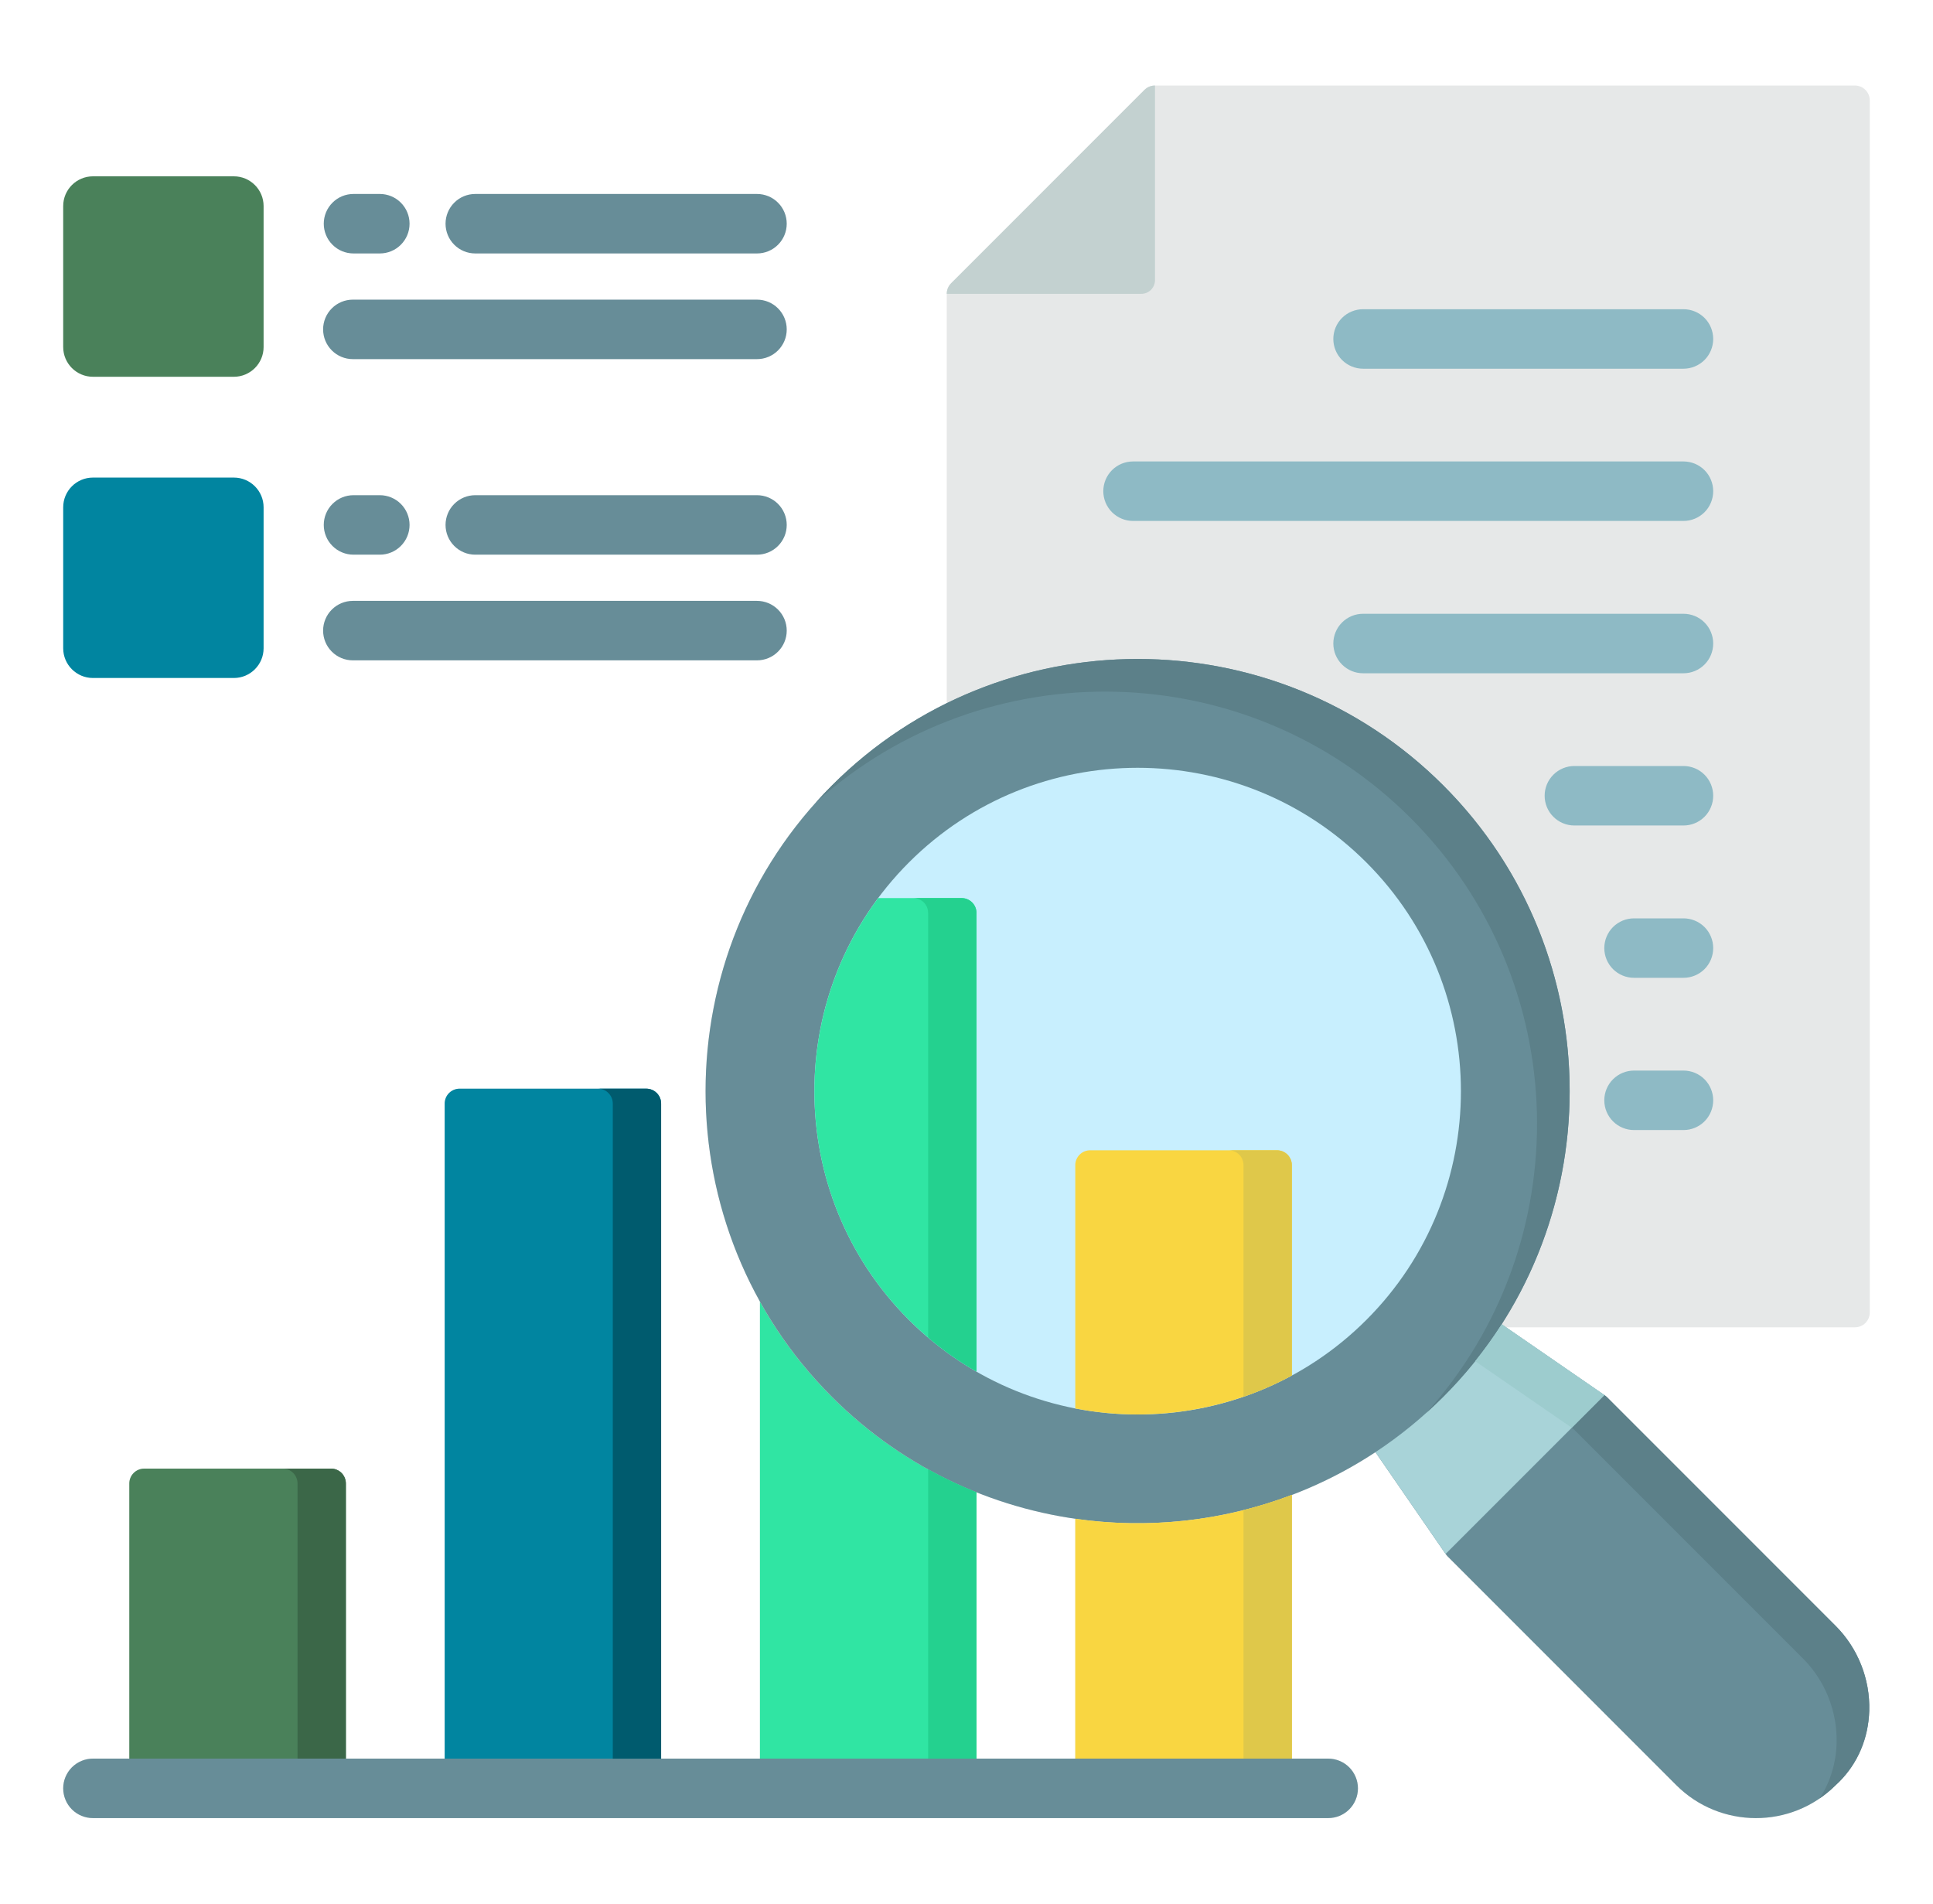 <svg width="65" height="64" viewBox="0 0 65 64" fill="none" xmlns="http://www.w3.org/2000/svg">
<path d="M62.874 44.124V3.375C62.874 3.243 62.822 3.116 62.728 3.022C62.634 2.928 62.507 2.875 62.374 2.875H38.838C38.705 2.875 38.578 2.928 38.484 3.022L31.982 9.524C31.935 9.571 31.899 9.626 31.873 9.686C31.848 9.747 31.835 9.812 31.835 9.878V23.641C30.406 24.344 29.103 25.278 27.978 26.405C23.284 31.098 22.476 38.228 25.554 43.759V59.124H22.231V37.101C22.231 36.968 22.178 36.841 22.084 36.747C21.991 36.654 21.864 36.601 21.731 36.601H15.453C15.32 36.601 15.193 36.654 15.099 36.747C15.005 36.841 14.953 36.968 14.953 37.101V59.124H11.63V49.874C11.63 49.742 11.577 49.614 11.484 49.521C11.39 49.427 11.263 49.374 11.13 49.374H4.848C4.716 49.374 4.589 49.427 4.495 49.521C4.401 49.614 4.348 49.742 4.348 49.874V59.124H3.125C2.86 59.124 2.606 59.23 2.418 59.417C2.231 59.605 2.125 59.859 2.125 60.124C2.125 60.39 2.231 60.644 2.418 60.832C2.606 61.019 2.86 61.124 3.125 61.124H44.663C44.928 61.124 45.182 61.019 45.37 60.832C45.557 60.644 45.663 60.39 45.663 60.124C45.663 59.859 45.557 59.605 45.37 59.417C45.182 59.23 44.928 59.124 44.663 59.124H43.44V50.26C44.427 49.884 45.37 49.402 46.252 48.821L48.611 52.243L48.611 52.243L48.617 52.253L48.618 52.252C48.637 52.28 48.658 52.307 48.683 52.332L56.367 60.016C57.841 61.489 60.235 61.495 61.712 60.03C61.758 59.988 61.804 59.946 61.848 59.901C62.472 59.277 62.828 58.438 62.856 57.516C62.888 56.452 62.475 55.411 61.724 54.66L54.039 46.975C54.015 46.951 53.988 46.93 53.96 46.91L53.961 46.91L53.951 46.903L53.951 46.903L50.644 44.624H62.374C62.507 44.624 62.634 44.571 62.728 44.477C62.822 44.384 62.874 44.257 62.874 44.124L62.874 44.124ZM36.158 59.124H32.836V50.169C33.904 50.597 35.019 50.896 36.158 51.06V59.124Z" fill="#E6E8E8"/>
<path d="M27.975 46.962C27.023 46.012 26.208 44.934 25.554 43.759V59.125H32.836V50.169C31.014 49.442 29.36 48.35 27.975 46.962Z" fill="#30E5A3"/>
<path d="M48.532 26.404C42.865 20.738 33.645 20.738 27.978 26.404C22.309 32.073 22.308 41.295 27.975 46.962C32.933 51.92 40.612 52.539 46.252 48.821L48.611 52.242L48.611 52.243L48.618 52.252L48.618 52.252C48.638 52.28 48.659 52.307 48.683 52.331L56.367 60.016C57.841 61.489 60.235 61.494 61.712 60.03C61.759 59.988 61.804 59.945 61.848 59.901C62.472 59.277 62.828 58.438 62.856 57.516C62.888 56.452 62.475 55.41 61.724 54.659L54.039 46.975C54.015 46.951 53.988 46.929 53.96 46.91L53.961 46.91L53.951 46.903L53.951 46.903L50.495 44.521C54.098 38.898 53.444 31.316 48.532 26.404Z" fill="#678D98"/>
<path d="M30.566 28.993C26.325 33.234 26.323 40.134 30.563 44.374C34.804 48.615 41.706 48.615 45.947 44.374C50.187 40.134 50.185 33.234 45.944 28.993C41.704 24.753 34.806 24.753 30.566 28.993Z" fill="#C8EFFE"/>
<path d="M32.836 42.276V30.693C32.836 30.56 32.783 30.433 32.689 30.339C32.595 30.245 32.468 30.193 32.336 30.193H29.53C26.36 34.449 26.703 40.514 30.563 44.374C31.24 45.051 32.005 45.636 32.835 46.113V42.276L32.836 42.276Z" fill="#30E5A3"/>
<path d="M48.532 46.959C47.837 47.655 47.073 48.279 46.252 48.821L48.611 52.243L53.951 46.903L50.495 44.521C49.931 45.402 49.273 46.219 48.532 46.959H48.532Z" fill="#A8D3D8"/>
<path d="M27.978 26.405C27.795 26.588 27.617 26.776 27.444 26.968C33.143 21.842 41.952 22.019 47.435 27.502C52.918 32.985 53.096 41.795 47.969 47.494C48.16 47.322 48.348 47.144 48.532 46.96C54.199 41.293 54.199 32.072 48.532 26.405C42.865 20.738 33.645 20.738 27.978 26.405L27.978 26.405ZM53.951 46.903L52.854 48.001C52.885 48.021 52.915 48.045 52.942 48.073L60.626 55.757C61.377 56.508 61.79 57.549 61.758 58.614C61.738 59.294 61.538 59.928 61.184 60.465C61.373 60.337 61.549 60.191 61.712 60.03C61.758 59.988 61.804 59.946 61.848 59.901C62.472 59.277 62.828 58.438 62.856 57.516C62.887 56.452 62.475 55.411 61.723 54.66L54.039 46.975C54.012 46.949 53.983 46.924 53.951 46.903Z" fill="#5C8089"/>
<path d="M50.495 44.522C50.22 44.95 49.923 45.364 49.605 45.762L52.854 48.001L53.951 46.904L50.495 44.522Z" fill="#9DCCCE"/>
<path d="M44.663 61.124H3.125C2.86 61.124 2.606 61.019 2.418 60.832C2.231 60.644 2.125 60.39 2.125 60.124C2.125 59.859 2.231 59.605 2.418 59.417C2.606 59.23 2.86 59.124 3.125 59.124H44.663C44.928 59.124 45.182 59.23 45.37 59.417C45.557 59.605 45.663 59.859 45.663 60.124C45.663 60.39 45.557 60.644 45.37 60.832C45.182 61.019 44.928 61.124 44.663 61.124Z" fill="#678D98"/>
<path d="M38.838 9.421V2.875C38.705 2.875 38.578 2.928 38.484 3.022L31.982 9.524C31.936 9.571 31.899 9.626 31.873 9.686C31.848 9.747 31.835 9.812 31.835 9.878H38.381C38.441 9.878 38.5 9.866 38.556 9.843C38.611 9.82 38.661 9.786 38.704 9.744C38.746 9.701 38.78 9.651 38.803 9.596C38.826 9.54 38.838 9.481 38.838 9.421L38.838 9.421Z" fill="#C3D1D0"/>
<path d="M56.609 32.874H54.947C54.682 32.874 54.427 32.769 54.24 32.582C54.052 32.394 53.947 32.14 53.947 31.875C53.947 31.609 54.052 31.355 54.24 31.167C54.427 30.98 54.682 30.875 54.947 30.875H56.609C56.875 30.875 57.129 30.98 57.317 31.167C57.504 31.355 57.609 31.609 57.609 31.875C57.609 32.14 57.504 32.394 57.317 32.582C57.129 32.769 56.875 32.874 56.609 32.874ZM56.609 22.635H45.835C45.57 22.635 45.316 22.53 45.128 22.342C44.94 22.155 44.835 21.9 44.835 21.635C44.835 21.37 44.94 21.115 45.128 20.928C45.316 20.74 45.57 20.635 45.835 20.635H56.609C56.875 20.635 57.129 20.74 57.317 20.928C57.504 21.115 57.609 21.37 57.609 21.635C57.609 21.9 57.504 22.155 57.317 22.342C57.129 22.53 56.875 22.635 56.609 22.635ZM56.609 27.753H52.941C52.676 27.753 52.421 27.648 52.234 27.46C52.046 27.273 51.941 27.018 51.941 26.753C51.941 26.488 52.046 26.233 52.234 26.046C52.421 25.858 52.676 25.753 52.941 25.753H56.609C56.875 25.753 57.129 25.858 57.317 26.046C57.504 26.233 57.609 26.488 57.609 26.753C57.609 27.018 57.504 27.273 57.317 27.46C57.129 27.648 56.875 27.753 56.609 27.753ZM56.609 17.514H38.1C37.835 17.514 37.581 17.408 37.393 17.221C37.206 17.033 37.1 16.779 37.1 16.514C37.1 16.248 37.206 15.994 37.393 15.806C37.581 15.619 37.835 15.514 38.1 15.514H56.609C56.875 15.514 57.129 15.619 57.317 15.806C57.504 15.994 57.609 16.248 57.609 16.514C57.609 16.779 57.504 17.033 57.317 17.221C57.129 17.408 56.875 17.514 56.609 17.514ZM56.609 12.396H45.835C45.57 12.396 45.316 12.29 45.128 12.103C44.94 11.915 44.835 11.661 44.835 11.396C44.835 11.13 44.94 10.876 45.128 10.688C45.316 10.501 45.57 10.396 45.835 10.396H56.609C56.875 10.396 57.129 10.501 57.317 10.688C57.504 10.876 57.609 11.13 57.609 11.396C57.609 11.661 57.504 11.915 57.317 12.103C57.129 12.29 56.875 12.396 56.609 12.396ZM56.609 37.992H54.947C54.682 37.992 54.427 37.887 54.24 37.7C54.052 37.512 53.947 37.258 53.947 36.992C53.947 36.727 54.052 36.473 54.24 36.285C54.427 36.098 54.682 35.992 54.947 35.992H56.609C56.875 35.992 57.129 36.098 57.317 36.285C57.504 36.473 57.609 36.727 57.609 36.992C57.609 37.258 57.504 37.512 57.317 37.7C57.129 37.887 56.875 37.992 56.609 37.992Z" fill="#8EBAC5"/>
<path d="M12.772 8.521H11.887C11.621 8.521 11.367 8.416 11.18 8.228C10.992 8.041 10.887 7.786 10.887 7.521C10.887 7.256 10.992 7.001 11.18 6.814C11.367 6.626 11.621 6.521 11.887 6.521H12.772C13.037 6.521 13.292 6.626 13.479 6.814C13.667 7.001 13.772 7.256 13.772 7.521C13.772 7.786 13.667 8.041 13.479 8.228C13.292 8.416 13.037 8.521 12.772 8.521ZM25.455 8.521H15.982C15.716 8.521 15.462 8.416 15.275 8.228C15.087 8.041 14.982 7.786 14.982 7.521C14.982 7.256 15.087 7.001 15.275 6.814C15.462 6.626 15.716 6.521 15.982 6.521H25.455C25.72 6.521 25.975 6.626 26.162 6.814C26.35 7.001 26.455 7.256 26.455 7.521C26.455 7.786 26.35 8.041 26.162 8.228C25.975 8.416 25.72 8.521 25.455 8.521ZM25.455 12.074H11.865C11.6 12.074 11.345 11.969 11.158 11.781C10.97 11.593 10.865 11.339 10.865 11.074C10.865 10.809 10.97 10.554 11.158 10.367C11.345 10.179 11.6 10.074 11.865 10.074H25.455C25.72 10.074 25.975 10.179 26.162 10.367C26.35 10.554 26.455 10.809 26.455 11.074C26.455 11.339 26.35 11.593 26.162 11.781C25.975 11.969 25.72 12.074 25.455 12.074ZM12.772 18.648H11.887C11.621 18.648 11.367 18.543 11.18 18.355C10.992 18.168 10.887 17.914 10.887 17.648C10.887 17.383 10.992 17.129 11.18 16.941C11.367 16.754 11.621 16.648 11.887 16.648H12.772C13.037 16.648 13.292 16.754 13.479 16.941C13.667 17.129 13.772 17.383 13.772 17.648C13.772 17.914 13.667 18.168 13.479 18.355C13.292 18.543 13.037 18.648 12.772 18.648ZM25.455 18.648H15.982C15.716 18.648 15.462 18.543 15.275 18.355C15.087 18.168 14.982 17.914 14.982 17.648C14.982 17.383 15.087 17.129 15.275 16.941C15.462 16.754 15.716 16.648 15.982 16.648H25.455C25.72 16.648 25.975 16.754 26.162 16.941C26.35 17.129 26.455 17.383 26.455 17.648C26.455 17.914 26.35 18.168 26.162 18.355C25.975 18.543 25.72 18.648 25.455 18.648ZM25.455 22.201H11.865C11.6 22.201 11.345 22.096 11.158 21.908C10.97 21.721 10.865 21.466 10.865 21.201C10.865 20.936 10.97 20.682 11.158 20.494C11.345 20.307 11.6 20.201 11.865 20.201H25.455C25.72 20.201 25.975 20.307 26.162 20.494C26.35 20.682 26.455 20.936 26.455 21.201C26.455 21.466 26.35 21.721 26.162 21.908C25.975 22.096 25.72 22.201 25.455 22.201Z" fill="#678D98"/>
<path d="M7.864 5.928H3.125C2.573 5.928 2.125 6.376 2.125 6.928V11.667C2.125 12.219 2.573 12.667 3.125 12.667H7.864C8.416 12.667 8.864 12.219 8.864 11.667V6.928C8.864 6.376 8.416 5.928 7.864 5.928Z" fill="#4A815A"/>
<path d="M7.864 16.056H3.125C2.573 16.056 2.125 16.503 2.125 17.056V21.794C2.125 22.346 2.573 22.794 3.125 22.794H7.864C8.416 22.794 8.864 22.346 8.864 21.794V17.056C8.864 16.503 8.416 16.056 7.864 16.056Z" fill="#0185A0"/>
<path d="M11.63 59.124V49.874C11.63 49.741 11.577 49.614 11.484 49.52C11.39 49.427 11.263 49.374 11.13 49.374H4.848C4.716 49.374 4.589 49.427 4.495 49.52C4.401 49.614 4.348 49.741 4.348 49.874V59.124H11.63Z" fill="#4A815A"/>
<path d="M22.231 59.125V37.101C22.231 36.968 22.178 36.841 22.085 36.748C21.991 36.654 21.864 36.601 21.731 36.601H15.453C15.32 36.601 15.193 36.654 15.099 36.748C15.006 36.841 14.953 36.968 14.953 37.101V59.125H22.231Z" fill="#0185A0"/>
<path d="M21.731 36.601H20.106C20.239 36.601 20.366 36.654 20.46 36.748C20.553 36.841 20.606 36.968 20.606 37.101V59.125H22.231V37.101C22.231 36.968 22.178 36.841 22.085 36.748C21.991 36.654 21.864 36.601 21.731 36.601Z" fill="#005B6E"/>
<path d="M11.13 49.374H9.505C9.638 49.374 9.765 49.427 9.859 49.52C9.952 49.614 10.005 49.741 10.005 49.874V59.124H11.63V49.874C11.63 49.741 11.577 49.614 11.484 49.52C11.39 49.427 11.263 49.374 11.13 49.374Z" fill="#3B6748"/>
<path d="M32.836 42.276V30.693C32.836 30.56 32.783 30.433 32.689 30.339C32.595 30.245 32.468 30.193 32.336 30.193H30.71C30.843 30.193 30.97 30.245 31.064 30.339C31.158 30.433 31.21 30.56 31.21 30.693V44.967C31.716 45.398 32.26 45.782 32.836 46.113V42.276V42.276ZM31.21 49.398V59.125H32.836V50.169C32.278 49.946 31.736 49.689 31.21 49.398Z" fill="#24D18F"/>
<path d="M43.44 46.243V39.172C43.44 39.039 43.388 38.912 43.294 38.818C43.2 38.725 43.073 38.672 42.94 38.672H36.658C36.526 38.672 36.399 38.725 36.305 38.818C36.211 38.912 36.158 39.039 36.158 39.172V47.352C38.61 47.83 41.195 47.459 43.44 46.243ZM36.158 51.06V59.124H43.44V50.259C41.111 51.145 38.598 51.412 36.158 51.06Z" fill="#F9D641"/>
<path d="M41.815 50.77V59.124H43.44V50.259C42.909 50.461 42.366 50.631 41.815 50.77ZM41.815 45.302V46.959C42.376 46.766 42.919 46.526 43.44 46.243V39.172C43.44 39.039 43.387 38.912 43.294 38.818C43.2 38.725 43.073 38.672 42.94 38.672H41.315C41.448 38.672 41.575 38.725 41.669 38.818C41.762 38.912 41.815 39.039 41.815 39.172V45.302Z" fill="#DFC84A"/>
</svg>
